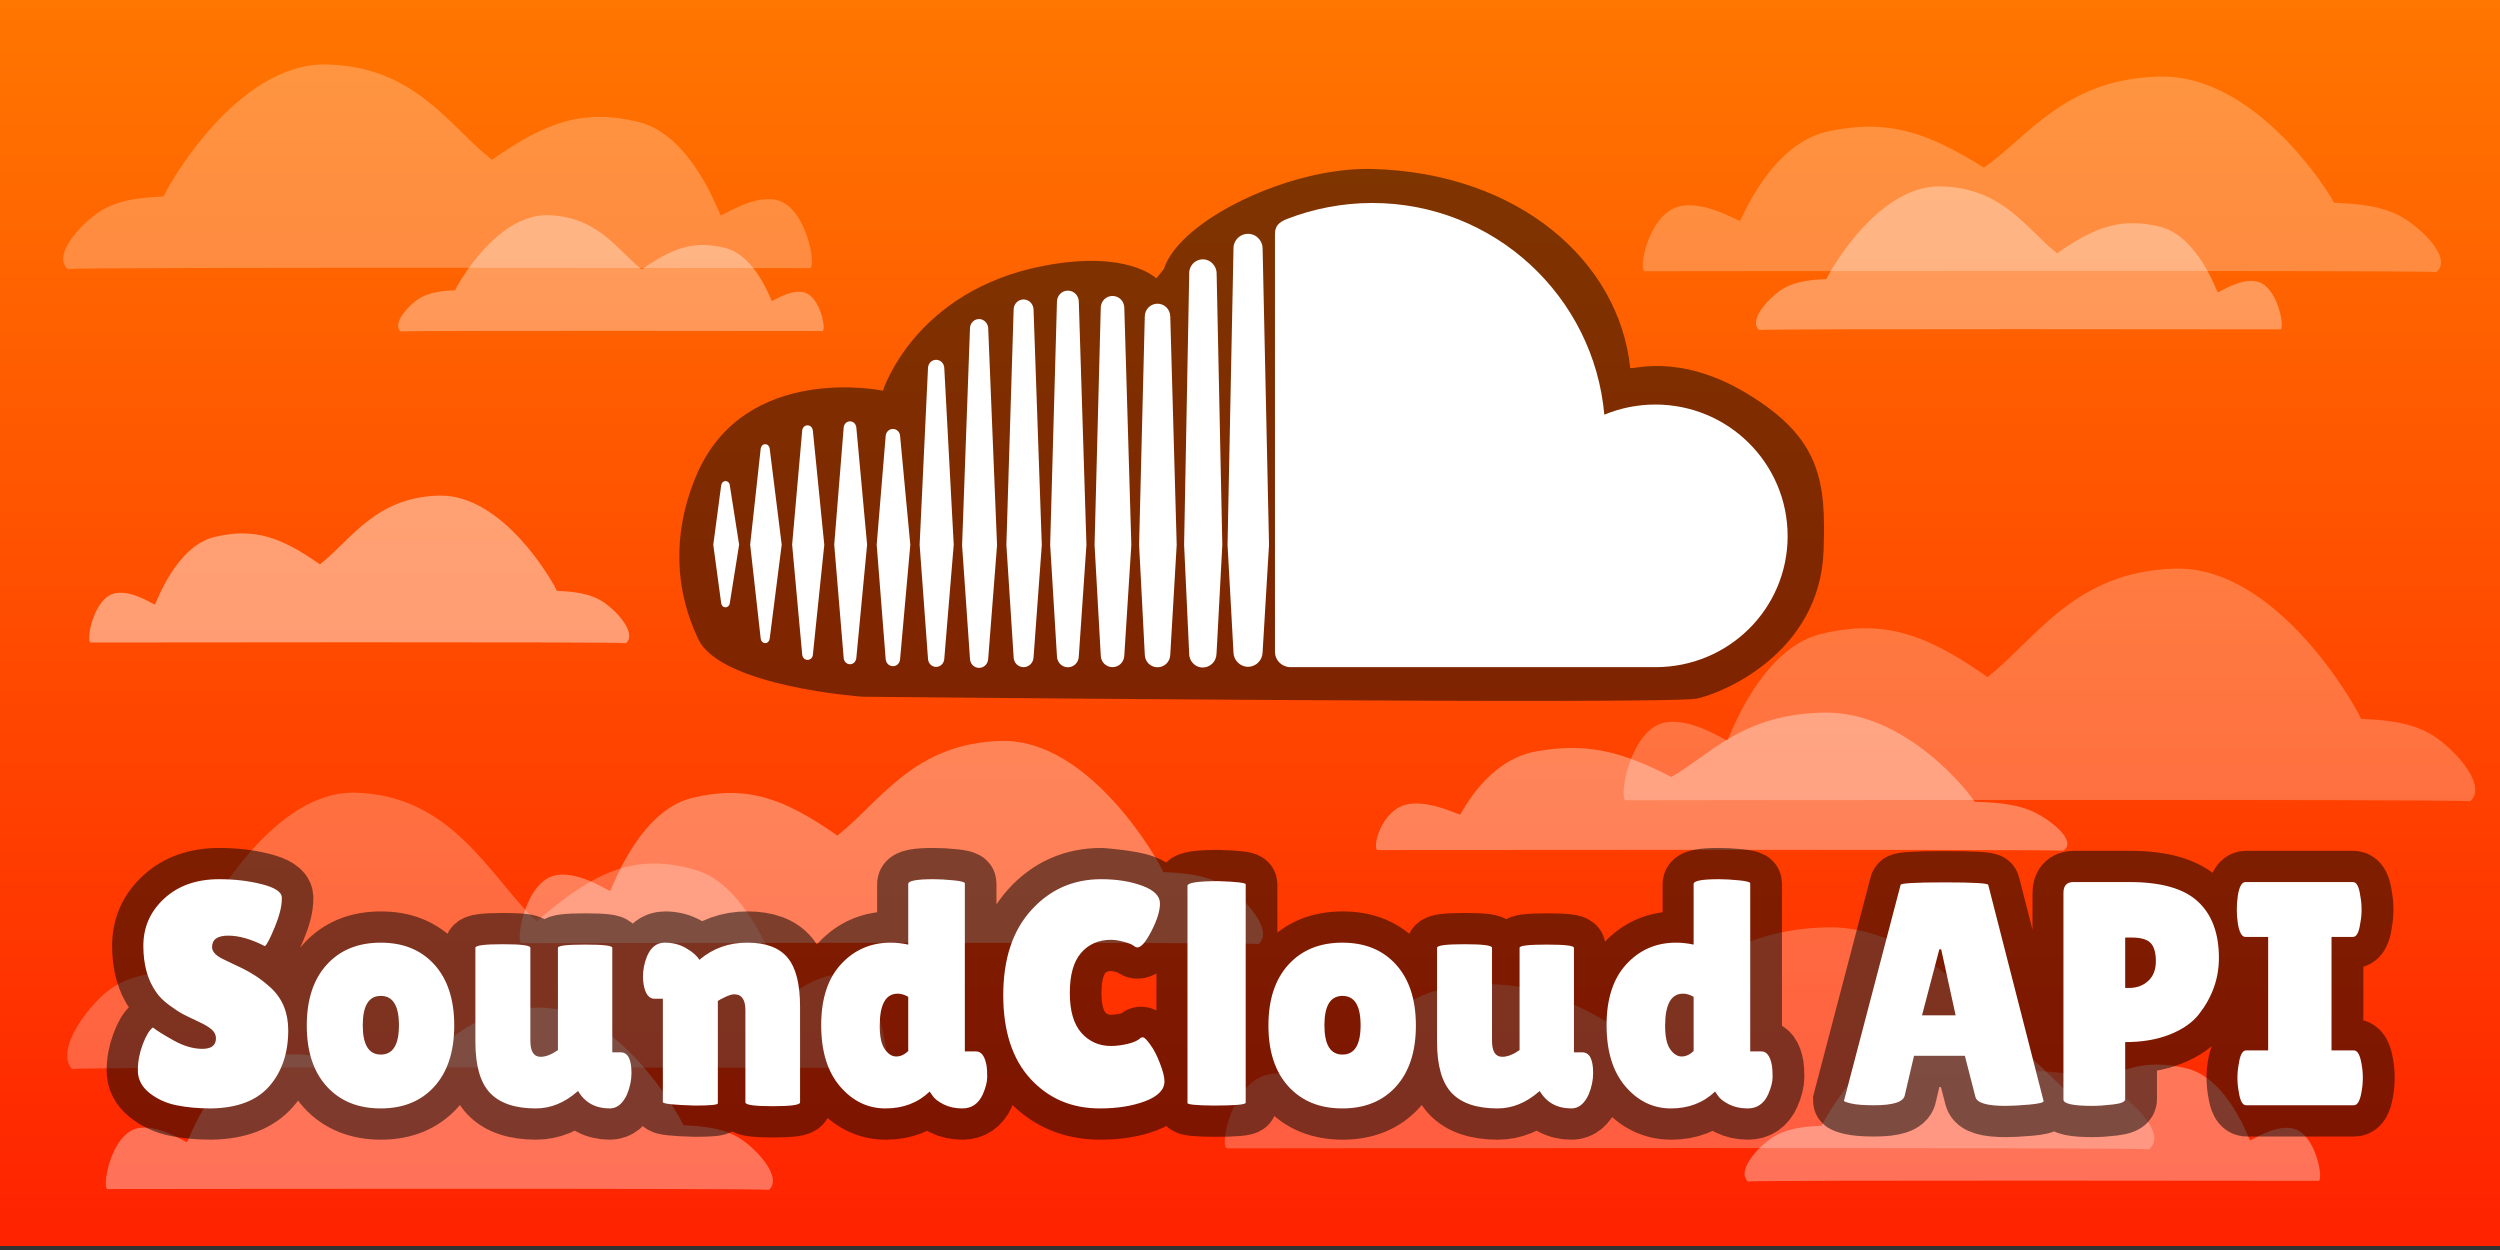 <?xml version="1.0" encoding="UTF-8"?>
<svg xmlns="http://www.w3.org/2000/svg" xmlns:xlink="http://www.w3.org/1999/xlink" width="600px" height="300px" viewBox="0 0 600 300" version="1.1">
<rect x="0" y="0" width="600" height="300" fill="#333333" stroke="none"/>
<defs>
<linearGradient id="linear0" gradientUnits="userSpaceOnUse" x1="240" y1="105.242" x2="240" y2="254.758" gradientTransform="matrix(2.007,0,0,2,-181.525,-210.483)">
<stop offset="0" style="stop-color:rgb(100%,46.275%,0%);stop-opacity:1;"/>
<stop offset="1" style="stop-color:rgb(100%,13.333%,0%);stop-opacity:1;"/>
</linearGradient>
</defs>
<g id="surface1">
<path style=" stroke:none;fill-rule:nonzero;fill:url(#linear0);" d="M 0 299.035 L 0 0 L 600.16 0 L 600.16 299.035 Z M 0 299.035 "/>
<path style=" stroke:none;fill-rule:nonzero;fill:rgb(100%,100%,100%);fill-opacity:0.251;" d="M 582.809 175.867 C 588.141 178.719 597.363 188.27 592.855 192.301 C 588.227 191.762 392.609 192.066 390.223 192.066 C 388.344 192.066 391.113 174.871 399.707 173.383 C 406.395 172.223 414.309 178.062 414.59 177.648 C 415.172 176.801 422.473 155.844 436.887 152.191 C 452.23 148.418 462.5 152.328 477.004 162.492 C 488.688 153.379 497.996 136.934 522.332 136.469 C 546.59 136.09 565.391 169.434 566.641 172.512 C 569.719 172.742 576.895 172.715 582.809 175.867 Z M 582.809 175.867 "/>
<path style=" stroke:none;fill-rule:nonzero;fill:rgb(100%,100%,100%);fill-opacity:0.349;" d="M 426.297 272.453 C 430.293 270.32 435.145 270.34 437.223 270.184 C 438.07 268.102 450.777 245.566 467.172 245.824 C 483.621 246.137 489.91 257.254 497.809 263.41 C 507.609 256.543 514.551 253.898 524.922 256.449 C 534.664 258.918 539.598 273.082 539.992 273.656 C 540.18 273.934 545.531 269.988 550.051 270.773 C 555.859 271.777 557.73 283.398 556.461 283.398 C 554.848 283.398 422.633 283.195 419.508 283.559 C 416.461 280.836 422.691 274.375 426.297 272.453 Z M 426.297 272.453 "/>
<path style=" stroke:none;fill-rule:nonzero;fill:rgb(100%,100%,100%);fill-opacity:0.349;" d="M 184.551 285.559 C 180.926 285.137 27.688 285.371 25.82 285.371 C 24.348 285.371 26.52 271.906 33.25 270.738 C 38.488 269.832 44.688 274.402 44.91 274.078 C 45.363 273.418 51.086 257 62.375 254.137 C 74.391 251.184 82.438 254.246 93.801 262.207 C 102.953 255.07 110.242 242.184 129.305 241.824 C 148.309 241.527 163.035 267.645 164.016 270.059 C 166.426 270.238 172.047 270.215 176.68 272.688 C 180.855 274.918 188.078 282.402 184.551 285.559 Z M 184.551 285.559 "/>
<path style=" stroke:none;fill-rule:nonzero;fill:rgb(100%,100%,100%);fill-opacity:0.349;" d="M 101.156 71.34 C 104.113 69.762 107.699 69.777 109.238 69.664 C 109.863 68.125 119.258 51.461 131.379 51.652 C 143.543 51.883 148.191 60.102 154.031 64.656 C 161.281 59.578 166.414 57.621 174.078 59.508 C 181.281 61.332 184.934 71.805 185.223 72.23 C 185.363 72.438 189.316 69.52 192.66 70.098 C 196.953 70.84 198.34 79.434 197.398 79.434 C 196.207 79.434 98.449 79.281 96.137 79.551 C 93.887 77.539 98.492 72.762 101.156 71.34 Z M 101.156 71.34 "/>
<path style=" stroke:none;fill-rule:nonzero;fill:rgb(100%,100%,100%);fill-opacity:0.251;" d="M 25.059 50.109 C 30.258 47.332 36.566 47.359 39.27 47.156 C 40.371 44.449 56.902 15.137 78.227 15.469 C 99.625 15.875 107.805 30.336 118.078 38.348 C 130.832 29.414 139.859 25.977 153.348 29.293 C 166.02 32.5 172.441 50.93 172.949 51.672 C 173.199 52.035 180.156 46.902 186.035 47.922 C 193.59 49.23 196.027 64.348 194.375 64.348 C 192.277 64.348 20.293 64.082 16.227 64.555 C 12.262 61.012 20.371 52.613 25.059 50.109 Z M 25.059 50.109 "/>
<path style=" stroke:none;fill-rule:nonzero;fill:rgb(100%,100%,100%);fill-opacity:0.251;" d="M 26.961 237.047 C 32.648 233.297 39.555 233.332 42.516 233.059 C 43.719 229.402 61.809 189.793 85.145 190.242 C 108.562 190.789 117.516 210.328 128.758 221.152 C 142.715 209.082 152.594 204.438 167.355 208.918 C 181.223 213.258 188.25 238.152 188.809 239.16 C 189.078 239.652 196.695 232.715 203.129 234.094 C 211.395 235.859 214.062 256.285 212.254 256.285 C 209.957 256.285 21.746 255.926 17.293 256.566 C 12.957 251.777 21.828 240.43 26.961 237.047 Z M 26.961 237.047 "/>
<path style=" stroke:none;fill-rule:nonzero;fill:rgb(100%,100%,100%);fill-opacity:0.251;" d="M 515.715 275.832 C 510.664 275.32 297.16 275.605 294.555 275.605 C 292.504 275.605 295.527 259.199 304.906 257.781 C 312.203 256.676 320.844 262.246 321.152 261.852 C 321.785 261.043 329.758 241.043 345.488 237.559 C 362.23 233.957 373.438 237.688 389.273 247.387 C 402.023 238.691 412.18 222.996 438.742 222.555 C 465.219 222.191 485.738 254.012 487.105 256.949 C 490.461 257.168 498.293 257.141 504.75 260.152 C 510.57 262.871 520.633 271.988 515.715 275.832 Z M 515.715 275.832 "/>
<path style=" stroke:none;fill-rule:nonzero;fill:rgb(100%,100%,100%);fill-opacity:0.349;" d="M 302.078 226.559 C 298.039 226.09 127.285 226.352 125.203 226.352 C 123.562 226.352 125.98 211.344 133.48 210.043 C 139.316 209.031 146.227 214.129 146.473 213.77 C 146.98 213.027 153.355 194.734 165.934 191.547 C 179.324 188.254 188.289 191.668 200.953 200.535 C 211.152 192.586 219.273 178.227 240.52 177.824 C 261.691 177.492 278.105 206.598 279.195 209.285 C 281.879 209.488 288.145 209.461 293.305 212.215 C 297.961 214.699 306.012 223.039 302.078 226.559 Z M 302.078 226.559 "/>
<path style=" stroke:none;fill-rule:nonzero;fill:rgb(100%,100%,100%);fill-opacity:0.251;" d="M 584.723 65.289 C 580.383 64.836 397.031 65.09 394.793 65.09 C 393.035 65.09 395.633 50.641 403.684 49.391 C 409.953 48.418 417.371 53.324 417.633 52.977 C 418.18 52.262 425.023 34.652 438.535 31.582 C 452.914 28.414 462.539 31.699 476.137 40.238 C 487.086 32.582 495.809 18.762 518.621 18.375 C 541.355 18.055 558.98 46.07 560.152 48.66 C 563.035 48.852 569.762 48.828 575.305 51.48 C 580.301 53.871 588.945 61.902 584.723 65.289 Z M 584.723 65.289 "/>
<path style=" stroke:none;fill-rule:nonzero;fill:rgb(100%,100%,100%);fill-opacity:0.349;" d="M 428.379 69.047 C 432.027 67.102 436.461 67.117 438.359 66.977 C 439.129 65.074 450.738 44.488 465.715 44.723 C 480.742 45.008 486.488 55.164 493.703 60.789 C 502.66 54.516 509 52.102 518.473 54.43 C 527.371 56.684 531.883 69.625 532.238 70.148 C 532.414 70.402 537.301 66.797 541.43 67.512 C 546.734 68.434 548.445 79.047 547.285 79.047 C 545.812 79.047 425.031 78.863 422.172 79.195 C 419.391 76.707 425.086 70.809 428.379 69.047 Z M 428.379 69.047 "/>
<path style=" stroke:none;fill-rule:nonzero;fill:rgb(100%,100%,100%);fill-opacity:0.451;" d="M 150.25 154.352 C 147.316 154.008 23.266 154.199 21.75 154.199 C 20.562 154.199 22.316 143.297 27.766 142.355 C 32.008 141.617 37.027 145.32 37.203 145.059 C 37.574 144.523 42.203 131.23 51.344 128.914 C 61.074 126.523 67.586 129.004 76.785 135.445 C 84.195 129.668 90.094 119.238 105.527 118.945 C 120.91 118.707 132.836 139.848 133.629 141.801 C 135.578 141.949 140.129 141.93 143.879 143.93 C 147.262 145.738 153.109 151.797 150.25 154.352 Z M 150.25 154.352 "/>
<path style=" stroke:none;fill-rule:nonzero;fill:rgb(100%,100%,100%);fill-opacity:0.349;" d="M 495.195 204.152 C 491.438 203.832 332.609 204.012 330.672 204.012 C 329.148 204.012 331.395 193.809 338.375 192.926 C 343.801 192.238 350.23 195.703 350.457 195.457 C 350.93 194.953 356.859 182.52 368.562 180.352 C 381.016 178.113 389.355 180.434 401.133 186.465 C 410.621 181.059 418.176 171.301 437.938 171.023 C 457.633 170.801 472.898 190.582 473.914 192.41 C 476.41 192.547 482.238 192.527 487.039 194.402 C 491.367 196.09 498.855 201.758 495.195 204.152 Z M 495.195 204.152 "/>
<path style="fill:none;stroke-width:7.5;stroke-linecap:square;stroke-linejoin:miter;stroke:rgb(0%,0%,0%);stroke-opacity:0.506;stroke-miterlimit:10;" d="M 111.25 230.109 C 112.441 230.771 113.576 231.103 114.658 231.103 C 115.744 231.103 116.288 230.681 116.288 229.839 C 116.288 229.456 116.132 229.117 115.824 228.824 C 115.519 228.529 114.96 228.193 114.142 227.814 C 113.325 227.431 112.712 227.132 112.303 226.917 C 111.896 226.699 111.353 226.339 110.675 225.841 C 110.002 225.343 109.486 224.826 109.128 224.287 C 108.112 222.837 107.604 220.99 107.604 218.742 C 107.604 216.496 108.437 214.603 110.107 213.062 C 111.775 211.519 113.963 210.746 116.667 210.746 C 118.507 210.746 120.202 210.945 121.758 211.343 C 123.311 211.738 124.113 212.253 124.164 212.89 C 124.164 212.966 124.164 213.04 124.164 213.115 C 124.164 214.011 123.881 215.142 123.319 216.507 C 122.76 217.869 122.367 218.624 122.139 218.779 C 120.504 217.937 119.042 217.517 117.751 217.517 C 116.467 217.517 115.824 217.974 115.824 218.892 C 115.824 219.455 116.297 219.953 117.243 220.386 C 117.448 220.492 117.74 220.632 118.117 220.812 C 118.501 220.986 118.943 221.197 119.441 221.439 C 119.939 221.683 120.475 221.99 121.047 222.359 C 121.619 222.728 122.24 223.218 122.908 223.831 C 124.257 225.107 124.932 226.79 124.932 228.882 C 124.932 231.613 124.181 233.845 122.676 235.58 C 121.172 237.312 118.849 238.205 115.711 238.253 C 114.181 238.253 112.797 238.126 111.557 237.873 C 110.321 237.619 109.243 237.123 108.32 236.386 C 107.403 235.644 106.946 234.749 106.946 233.703 C 106.946 232.658 107.137 231.619 107.522 230.587 C 107.905 229.55 108.312 228.869 108.746 228.539 C 108.746 228.539 110.064 229.447 111.25 230.109 Z M 129.542 235.617 C 127.948 233.857 127.15 231.421 127.15 228.308 C 127.15 225.193 127.948 222.757 129.542 220.999 C 131.136 219.24 133.285 218.361 135.991 218.361 C 138.697 218.361 140.838 219.24 142.417 220.999 C 143.998 222.757 144.786 225.193 144.786 228.308 C 144.786 231.421 143.998 233.857 142.417 235.617 C 140.838 237.374 138.697 238.253 135.991 238.253 C 133.285 238.253 131.136 237.374 129.542 235.617 Z M 129.704 227.271 C 129.704 229.617 134.566 231.79 136.007 231.79 C 137.451 231.79 138.173 230.617 138.173 228.271 C 138.173 225.923 137.451 224.749 136.007 224.749 C 136.007 224.749 129.704 224.923 129.704 227.271 Z M 147.317 218.974 C 147.317 218.689 148.413 218.548 150.604 218.548 C 152.796 218.548 153.892 218.689 153.892 218.974 L 153.892 230.146 C 153.892 231.421 154.301 232.058 155.119 232.058 C 155.732 232.058 156.421 231.79 157.188 231.251 L 157.188 218.974 C 157.188 218.72 158.272 218.593 160.439 218.593 C 162.605 218.593 163.69 218.72 163.69 218.974 L 163.69 231.521 L 164.684 231.521 C 165.551 231.521 165.985 232.351 165.985 234.009 C 165.985 234.851 165.807 235.706 165.453 236.572 C 164.939 237.693 164.25 238.253 163.384 238.253 C 161.675 238.253 160.411 237.554 159.594 236.154 L 159.557 236.191 C 158.004 237.566 156.331 238.253 154.542 238.253 C 152.072 238.253 150.248 237.636 149.072 236.4 C 147.903 235.165 147.317 233.117 147.317 230.257 Z M 176.313 237.642 C 176.313 237.82 175.397 237.91 173.563 237.91 C 171.013 237.835 169.738 237.697 169.738 237.492 L 169.738 225.093 L 168.743 225.093 C 168.081 225.093 167.647 224.535 167.443 223.414 C 167.388 223.08 167.361 222.748 167.361 222.419 C 167.361 221.626 167.515 220.835 167.824 220.042 C 168.284 218.921 168.996 218.361 169.962 218.361 C 170.933 218.361 171.799 218.589 172.562 219.048 C 173.329 219.507 173.843 219.964 174.102 220.423 C 175.706 219.048 177.616 218.361 179.833 218.361 C 182.056 218.361 183.662 218.96 184.653 220.162 C 185.649 221.357 186.148 223.32 186.148 226.05 L 186.148 237.529 C 186.148 237.833 185.058 237.986 182.875 237.986 C 180.697 237.986 179.609 237.833 179.609 237.529 L 179.609 226.468 C 179.609 225.193 179.163 224.556 178.272 224.556 C 178.013 224.556 177.655 224.665 177.195 224.884 C 176.738 225.099 176.444 225.259 176.313 225.363 Z M 199.085 211.322 C 199.085 210.937 200.091 210.746 202.104 210.746 C 202.791 210.746 203.587 210.79 204.494 210.88 C 205.402 210.97 205.855 211.089 205.855 211.24 L 205.855 231.41 L 207.193 231.41 C 207.831 231.41 208.251 231.982 208.456 233.128 C 208.506 233.46 208.53 233.915 208.53 234.488 C 208.53 235.06 208.353 235.755 208 236.572 C 207.486 237.693 206.669 238.253 205.55 238.253 C 204.707 238.253 203.959 238.089 203.307 237.761 C 202.659 237.427 202.221 237.081 201.991 236.722 L 201.649 236.228 C 200.243 237.58 198.481 238.253 196.363 238.253 C 194.248 238.253 192.435 237.374 190.932 235.617 C 189.428 233.857 188.674 231.404 188.674 228.255 C 188.674 225.101 189.465 222.665 191.043 220.947 C 192.628 219.222 194.606 218.361 196.977 218.361 C 197.664 218.361 198.367 218.439 199.085 218.593 Z M 197.822 224.482 C 196.393 224.482 195.676 225.769 195.676 228.345 C 195.676 229.646 195.881 230.583 196.29 231.162 C 196.698 231.736 197.152 232.021 197.65 232.021 C 198.149 232.021 198.625 231.804 199.085 231.371 L 199.085 224.863 C 198.651 224.609 198.23 224.482 197.822 224.482 Z M 227.069 211.531 C 228.485 212.054 229.191 212.761 229.191 213.654 C 229.191 214.544 228.852 215.648 228.175 216.964 C 227.503 218.279 226.937 218.937 226.48 218.937 C 226.349 218.937 226.203 218.867 226.038 218.728 C 225.874 218.583 225.491 218.429 224.887 218.263 C 224.29 218.099 223.774 218.017 223.34 218.017 C 221.86 218.017 220.667 218.54 219.76 219.587 C 218.859 220.632 218.409 222.234 218.409 224.392 C 218.409 226.544 218.872 228.144 219.799 229.189 C 220.729 230.236 221.911 230.759 223.34 230.759 C 223.928 230.759 224.586 230.677 225.314 230.511 C 226.04 230.343 226.555 230.107 226.859 229.802 C 226.91 229.748 227.607 230.009 228.025 230.587 C 228.45 231.16 228.837 231.912 229.191 232.843 C 229.549 233.775 229.73 234.496 229.73 235.003 C 229.73 235.999 228.965 236.792 227.435 237.38 C 225.905 237.962 224.095 238.253 222.002 238.253 C 218.635 238.253 215.867 237.068 213.7 234.697 C 211.533 232.326 210.449 228.978 210.449 224.654 C 210.449 220.33 211.565 216.931 213.797 214.46 C 216.03 211.984 218.814 210.746 222.152 210.746 C 222.152 210.746 225.654 211.007 227.069 211.531 Z M 239.446 237.566 C 239.446 237.796 238.146 237.91 235.547 237.91 C 233.503 237.886 232.483 237.783 232.483 237.603 L 232.483 211.546 C 232.483 211.167 233.721 210.978 236.197 210.978 C 238.364 211.052 239.446 211.179 239.446 211.359 Z M 244.556 235.617 C 242.962 233.857 242.163 231.421 242.163 228.308 C 242.163 225.193 242.962 222.757 244.556 220.999 C 246.15 219.24 248.299 218.361 251.005 218.361 C 253.711 218.361 255.852 219.24 257.431 220.999 C 259.011 222.757 259.8 225.193 259.8 228.308 C 259.8 231.421 259.011 233.857 257.431 235.617 C 255.852 237.374 253.711 238.253 251.005 238.253 C 248.299 238.253 246.15 237.374 244.556 235.617 Z M 244.575 228.126 C 244.575 230.474 249.58 231.79 251.021 231.79 C 252.465 231.79 253.187 230.617 253.187 228.271 C 253.187 225.923 252.465 224.749 251.021 224.749 C 251.021 224.749 244.575 225.781 244.575 228.126 Z M 262.33 218.974 C 262.33 218.689 263.426 218.548 265.618 218.548 C 267.81 218.548 268.906 218.689 268.906 218.974 L 268.906 230.146 C 268.906 231.421 269.315 232.058 270.132 232.058 C 270.746 232.058 271.435 231.79 272.202 231.251 L 272.202 218.974 C 272.202 218.72 273.286 218.593 275.452 218.593 C 277.621 218.593 278.703 218.72 278.703 218.974 L 278.703 231.521 L 279.698 231.521 C 280.564 231.521 280.998 232.351 280.998 234.009 C 280.998 234.851 280.821 235.706 280.467 236.572 C 279.955 237.693 279.264 238.253 278.398 238.253 C 276.689 238.253 275.425 237.554 274.608 236.154 L 274.571 236.191 C 273.017 237.566 271.345 238.253 269.556 238.253 C 267.086 238.253 265.262 237.636 264.086 236.4 C 262.916 235.165 262.33 233.117 262.33 230.257 Z M 293.017 211.322 C 293.017 210.937 294.023 210.746 296.036 210.746 C 296.723 210.746 297.519 210.79 298.426 210.88 C 299.334 210.97 299.787 211.089 299.787 211.24 L 299.787 231.41 L 301.124 231.41 C 301.763 231.41 302.183 231.982 302.388 233.128 C 302.436 233.46 302.462 233.915 302.462 234.488 C 302.462 235.06 302.285 235.755 301.932 236.572 C 301.418 237.693 300.601 238.253 299.482 238.253 C 298.639 238.253 297.891 238.089 297.239 237.761 C 296.591 237.427 296.153 237.081 295.923 236.722 L 295.58 236.228 C 294.175 237.58 292.413 238.253 290.295 238.253 C 288.179 238.253 286.367 237.374 284.864 235.617 C 283.36 233.857 282.606 231.404 282.606 228.255 C 282.606 225.101 283.397 222.665 284.975 220.947 C 286.56 219.222 288.538 218.361 290.909 218.361 C 291.596 218.361 292.298 218.439 293.017 218.593 Z M 291.753 224.482 C 290.325 224.482 289.608 225.769 289.608 228.345 C 289.608 229.646 289.813 230.583 290.221 231.162 C 290.63 231.736 291.084 232.021 291.582 232.021 C 292.08 232.021 292.557 231.804 293.017 231.371 L 293.017 224.863 C 292.583 224.609 292.162 224.482 291.753 224.482 Z M 330.316 237.947 C 328.101 237.947 326.902 237.591 326.722 236.878 L 325.459 231.939 L 319.376 231.939 L 318.27 236.685 C 318.116 237.476 316.89 237.873 314.593 237.873 C 313.369 237.873 312.462 237.802 311.874 237.664 C 311.29 237.525 311 237.415 311 237.335 L 317.77 211.433 C 317.77 211.23 319.516 211.126 323.008 211.126 C 326.506 211.126 328.254 211.23 328.254 211.433 L 334.875 237.373 C 334.875 237.552 334.287 237.693 333.111 237.798 C 331.941 237.898 331.009 237.947 330.316 237.947 Z M 320.334 227.081 L 324.353 227.081 L 322.627 219.162 L 322.403 219.162 Z M 340.724 237.947 C 338.406 237.947 337.248 237.693 337.248 237.185 L 337.248 212.39 C 337.248 211.523 337.643 211.089 338.429 211.089 L 345.163 211.089 C 348.939 211.089 351.661 211.869 353.331 213.429 C 355.005 214.984 355.842 217.24 355.842 220.199 C 355.842 222.646 355.05 224.89 353.465 226.933 C 352.679 227.949 351.516 228.763 349.983 229.376 C 348.452 229.99 346.669 230.294 344.631 230.294 L 344.631 237.148 C 344.631 237.453 344.154 237.662 343.197 237.775 C 342.241 237.89 341.415 237.947 340.724 237.947 Z M 344.631 217.748 L 344.631 223.794 L 345.126 223.794 C 346.017 223.794 346.769 223.515 347.382 222.956 C 347.995 222.394 348.301 221.601 348.301 220.58 C 348.301 219.56 348.088 218.831 347.666 218.398 C 347.248 217.964 346.502 217.748 345.431 217.748 Z M 361.732 217.673 L 359.013 217.673 C 358.579 217.673 358.275 217.123 358.102 216.023 C 358.022 215.49 357.981 214.943 357.981 214.386 C 357.981 213.822 358.022 213.273 358.102 212.734 C 358.275 211.638 358.579 211.089 359.013 211.089 L 371.874 211.089 C 372.306 211.089 372.598 211.638 372.748 212.734 C 372.853 213.273 372.906 213.822 372.906 214.386 C 372.906 214.943 372.853 215.49 372.748 216.023 C 372.598 217.123 372.306 217.673 371.874 217.673 L 369.31 217.673 L 369.31 231.289 L 371.985 231.289 C 372.419 231.289 372.725 231.839 372.906 232.941 C 373.005 233.474 373.054 234.021 373.054 234.585 C 373.054 235.142 373.005 235.691 372.906 236.228 C 372.725 237.326 372.419 237.873 371.985 237.873 L 359.095 237.873 C 358.662 237.873 358.369 237.326 358.213 236.228 C 358.108 235.691 358.057 235.142 358.057 234.585 C 358.057 234.021 358.108 233.474 358.213 232.941 C 358.369 231.839 359.947 228.576 360.381 228.576 Z M 361.732 217.673 " transform="matrix(2.007,0,0,2,-181.525,-210.483)"/>
<path style=" stroke:none;fill-rule:nonzero;fill:rgb(100%,100%,100%);fill-opacity:1;" d="M 36.695 246.594 C 37.664 247.363 39.34 248.41 41.719 249.734 C 44.109 251.059 46.387 251.723 48.559 251.723 C 50.738 251.723 51.828 250.879 51.828 249.195 C 51.828 248.43 51.516 247.75 50.898 247.164 C 50.285 246.574 49.164 245.902 47.523 245.145 C 45.883 244.379 44.652 243.781 43.832 243.352 C 43.016 242.914 41.926 242.195 40.566 241.199 C 39.215 240.203 38.18 239.168 37.461 238.09 C 35.422 235.191 34.402 231.496 34.402 227 C 34.402 222.508 36.074 218.723 39.426 215.641 C 42.773 212.555 47.164 211.008 52.59 211.008 C 56.281 211.008 59.684 211.406 62.805 212.203 C 65.922 212.992 67.531 214.023 67.633 215.297 C 67.633 215.449 67.633 215.598 67.633 215.746 C 67.633 217.539 67.066 219.801 65.938 222.531 C 64.816 225.254 64.027 226.766 63.57 227.074 C 60.289 225.391 57.355 224.551 54.766 224.551 C 52.188 224.551 50.898 225.465 50.898 227.301 C 50.898 228.426 51.848 229.422 53.746 230.289 C 54.156 230.5 54.742 230.781 55.5 231.141 C 56.27 231.488 57.156 231.91 58.156 232.398 C 59.156 232.883 60.23 233.496 61.379 234.234 C 62.527 234.973 63.773 235.953 65.113 237.18 C 67.82 239.73 69.176 243.098 69.176 247.281 C 69.176 252.742 67.668 257.207 64.648 260.676 C 61.629 264.141 56.969 265.926 50.672 266.023 C 47.602 266.023 44.824 265.77 42.336 265.262 C 39.855 264.754 37.691 263.762 35.84 262.289 C 34 260.805 33.082 259.016 33.082 256.922 C 33.082 254.832 33.465 252.754 34.238 250.691 C 35.008 248.617 35.824 247.254 36.695 246.594 Z M 78.426 260.75 C 75.227 257.23 73.625 252.359 73.625 246.133 C 73.625 239.902 75.227 235.031 78.426 231.516 C 81.625 227.996 85.938 226.238 91.367 226.238 C 96.797 226.238 101.094 227.996 104.262 231.516 C 107.434 235.031 109.016 239.902 109.016 246.133 C 109.016 252.359 107.434 257.23 104.262 260.75 C 101.094 264.266 96.797 266.023 91.367 266.023 C 85.938 266.023 81.625 264.266 78.426 260.75 Z M 91.398 239.016 C 88.508 239.016 87.062 241.363 87.062 246.059 C 87.062 250.75 88.508 253.098 91.398 253.098 C 94.297 253.098 95.746 250.75 95.746 246.059 C 95.746 241.363 94.297 239.016 91.398 239.016 Z M 114.094 227.465 C 114.094 226.895 116.293 226.613 120.691 226.613 C 125.09 226.613 127.289 226.895 127.289 227.465 L 127.289 249.809 C 127.289 252.359 128.109 253.633 129.75 253.633 C 130.98 253.633 132.363 253.098 133.902 252.02 L 133.902 227.465 C 133.902 226.957 136.078 226.703 140.426 226.703 C 144.773 226.703 146.949 226.957 146.949 227.465 L 146.949 252.559 L 148.945 252.559 C 150.684 252.559 151.555 254.219 151.555 257.535 C 151.555 259.219 151.199 260.93 150.488 262.66 C 149.457 264.902 148.074 266.023 146.336 266.023 C 142.906 266.023 140.371 264.625 138.73 261.824 L 138.656 261.898 C 135.539 264.648 132.184 266.023 128.594 266.023 C 123.637 266.023 119.977 264.789 117.617 262.316 C 115.27 259.848 114.094 255.75 114.094 250.031 Z M 172.281 264.801 C 172.281 265.156 170.441 265.336 166.762 265.336 C 161.645 265.188 159.086 264.91 159.086 264.5 L 159.086 239.703 L 157.09 239.703 C 155.762 239.703 154.891 238.586 154.48 236.344 C 154.371 235.676 154.316 235.012 154.316 234.355 C 154.316 232.77 154.625 231.188 155.246 229.602 C 156.168 227.359 157.598 226.238 159.535 226.238 C 161.484 226.238 163.223 226.695 164.754 227.613 C 166.293 228.531 167.324 229.445 167.844 230.363 C 171.062 227.613 174.895 226.238 179.344 226.238 C 183.805 226.238 187.027 227.438 189.016 229.84 C 191.016 232.23 192.016 236.156 192.016 241.617 L 192.016 264.574 C 192.016 265.184 189.828 265.488 185.449 265.488 C 181.078 265.488 178.895 265.184 178.895 264.574 L 178.895 242.453 C 178.895 239.902 178 238.629 176.211 238.629 C 175.691 238.629 174.973 238.848 174.051 239.285 C 173.133 239.715 172.543 240.035 172.281 240.242 Z M 217.977 212.16 C 217.977 211.391 219.996 211.008 224.035 211.008 C 225.414 211.008 227.012 211.098 228.832 211.277 C 230.652 211.457 231.562 211.695 231.562 211.996 L 231.562 252.336 L 234.246 252.336 C 235.527 252.336 236.371 253.48 236.781 255.773 C 236.883 256.438 236.93 257.348 236.93 258.492 C 236.93 259.637 236.574 261.027 235.867 262.66 C 234.836 264.902 233.195 266.023 230.949 266.023 C 229.258 266.023 227.758 265.695 226.449 265.039 C 225.148 264.371 224.27 263.68 223.809 262.961 L 223.121 261.973 C 220.301 264.676 216.766 266.023 212.516 266.023 C 208.27 266.023 204.633 264.266 201.617 260.75 C 198.598 257.23 197.086 252.324 197.086 246.027 C 197.086 239.719 198.672 234.848 201.84 231.41 C 205.02 227.961 208.988 226.238 213.746 226.238 C 215.125 226.238 216.535 226.395 217.977 226.703 Z M 215.441 238.48 C 212.574 238.48 211.137 241.055 211.137 246.207 C 211.137 248.809 211.547 250.684 212.367 251.84 C 213.188 252.988 214.098 253.559 215.098 253.559 C 216.098 253.559 217.055 253.125 217.977 252.258 L 217.977 239.242 C 217.105 238.734 216.262 238.48 215.441 238.48 Z M 264.266 211.008 C 268.004 211.008 271.293 211.531 274.133 212.578 C 276.973 213.625 278.391 215.039 278.391 216.824 C 278.391 218.605 277.711 220.812 276.352 223.445 C 275.004 226.074 273.867 227.391 272.949 227.391 C 272.688 227.391 272.395 227.25 272.062 226.973 C 271.734 226.684 270.965 226.375 269.754 226.043 C 268.555 225.715 267.52 225.551 266.648 225.551 C 263.68 225.551 261.285 226.598 259.465 228.691 C 257.656 230.781 256.754 233.984 256.754 238.301 C 256.754 242.605 257.684 245.805 259.543 247.895 C 261.41 249.988 263.781 251.035 266.648 251.035 C 267.828 251.035 269.148 250.871 270.609 250.539 C 272.066 250.203 273.102 249.73 273.711 249.121 C 273.812 249.012 274.02 248.957 274.328 248.957 C 274.637 248.957 275.211 249.535 276.051 250.691 C 276.902 251.836 277.684 253.34 278.391 255.203 C 279.109 257.066 279.473 258.508 279.473 259.523 C 279.473 261.516 277.938 263.102 274.867 264.277 C 271.797 265.441 268.164 266.023 263.965 266.023 C 257.207 266.023 251.652 263.652 247.305 258.91 C 242.957 254.168 240.781 247.473 240.781 238.824 C 240.781 230.176 243.02 223.379 247.5 218.438 C 251.98 213.484 257.566 211.008 264.266 211.008 Z M 298.969 264.648 C 298.969 265.109 296.359 265.336 291.145 265.336 C 287.043 265.289 284.996 265.082 284.996 264.723 L 284.996 212.609 C 284.996 211.852 287.48 211.473 292.449 211.473 C 296.797 211.621 298.969 211.875 298.969 212.234 Z M 309.223 260.75 C 306.023 257.23 304.422 252.359 304.422 246.133 C 304.422 239.902 306.023 235.031 309.223 231.516 C 312.422 227.996 316.734 226.238 322.164 226.238 C 327.594 226.238 331.891 227.996 335.059 231.516 C 338.23 235.031 339.812 239.902 339.812 246.133 C 339.812 252.359 338.23 257.23 335.059 260.75 C 331.891 264.266 327.594 266.023 322.164 266.023 C 316.734 266.023 312.422 264.266 309.223 260.75 Z M 322.195 239.016 C 319.305 239.016 317.859 241.363 317.859 246.059 C 317.859 250.75 319.305 253.098 322.195 253.098 C 325.094 253.098 326.543 250.75 326.543 246.059 C 326.543 241.363 325.094 239.016 322.195 239.016 Z M 344.891 227.465 C 344.891 226.895 347.09 226.613 351.488 226.613 C 355.887 226.613 358.086 226.895 358.086 227.465 L 358.086 249.809 C 358.086 252.359 358.906 253.633 360.547 253.633 C 361.777 253.633 363.16 253.098 364.699 252.02 L 364.699 227.465 C 364.699 226.957 366.875 226.703 371.223 226.703 C 375.574 226.703 377.746 226.957 377.746 227.465 L 377.746 252.559 L 379.742 252.559 C 381.48 252.559 382.352 254.219 382.352 257.535 C 382.352 259.219 381.996 260.93 381.285 262.66 C 380.258 264.902 378.871 266.023 377.133 266.023 C 373.703 266.023 371.168 264.625 369.527 261.824 L 369.453 261.898 C 366.336 264.648 362.98 266.023 359.391 266.023 C 354.434 266.023 350.773 264.789 348.414 262.316 C 346.066 259.848 344.891 255.75 344.891 250.031 Z M 406.469 212.16 C 406.469 211.391 408.488 211.008 412.527 211.008 C 413.906 211.008 415.504 211.098 417.324 211.277 C 419.145 211.457 420.055 211.695 420.055 211.996 L 420.055 252.336 L 422.738 252.336 C 424.02 252.336 424.863 253.48 425.273 255.773 C 425.371 256.438 425.422 257.348 425.422 258.492 C 425.422 259.637 425.066 261.027 424.359 262.66 C 423.328 264.902 421.688 266.023 419.441 266.023 C 417.75 266.023 416.25 265.695 414.941 265.039 C 413.641 264.371 412.762 263.68 412.301 262.961 L 411.613 261.973 C 408.793 264.676 405.258 266.023 401.008 266.023 C 396.762 266.023 393.125 264.266 390.109 260.75 C 387.09 257.23 385.578 252.324 385.578 246.027 C 385.578 239.719 387.164 234.848 390.332 231.41 C 393.512 227.961 397.48 226.238 402.238 226.238 C 403.617 226.238 405.027 226.395 406.469 226.703 Z M 403.934 238.48 C 401.066 238.48 399.629 241.055 399.629 246.207 C 399.629 248.809 400.039 250.684 400.859 251.84 C 401.68 252.988 402.59 253.559 403.59 253.559 C 404.59 253.559 405.547 253.125 406.469 252.258 L 406.469 239.242 C 405.598 238.734 404.754 238.48 403.934 238.48 Z M 481.316 265.41 C 476.871 265.41 474.465 264.699 474.105 263.273 L 471.57 253.395 L 459.363 253.395 L 457.145 262.887 C 456.836 264.469 454.375 265.262 449.766 265.262 C 447.309 265.262 445.488 265.121 444.309 264.844 C 443.137 264.566 442.555 264.348 442.555 264.188 L 456.141 212.383 C 456.141 211.977 459.645 211.77 466.652 211.77 C 473.672 211.77 477.18 211.977 477.18 212.383 L 490.465 264.262 C 490.465 264.621 489.285 264.902 486.926 265.113 C 484.578 265.312 482.707 265.41 481.316 265.41 Z M 461.285 243.68 L 469.352 243.68 L 465.887 227.84 L 465.438 227.84 Z M 502.203 265.41 C 497.551 265.41 495.227 264.902 495.227 263.887 L 495.227 214.297 C 495.227 212.562 496.02 211.695 497.598 211.695 L 511.109 211.695 C 518.688 211.695 524.148 213.254 527.5 216.375 C 530.859 219.484 532.539 223.996 532.539 229.914 C 532.539 234.809 530.949 239.297 527.77 243.383 C 526.191 245.414 523.859 247.043 520.781 248.27 C 517.711 249.496 514.133 250.105 510.043 250.105 L 510.043 263.812 C 510.043 264.422 509.086 264.84 507.164 265.066 C 505.246 265.297 503.59 265.41 502.203 265.41 Z M 510.043 225.012 L 510.043 237.105 L 511.035 237.105 C 512.824 237.105 514.332 236.547 515.562 235.43 C 516.793 234.305 517.406 232.719 517.406 230.676 C 517.406 228.637 516.98 227.18 516.133 226.312 C 515.293 225.445 513.797 225.012 511.648 225.012 Z M 544.359 252.094 L 544.359 224.863 L 538.902 224.863 C 538.031 224.863 537.422 223.762 537.074 221.562 C 536.914 220.496 536.832 219.402 536.832 218.289 C 536.832 217.16 536.914 216.059 537.074 214.984 C 537.422 212.793 538.031 211.695 538.902 211.695 L 564.711 211.695 C 565.578 211.695 566.164 212.793 566.465 214.984 C 566.676 216.059 566.781 217.16 566.781 218.289 C 566.781 219.402 566.676 220.496 566.465 221.562 C 566.164 223.762 565.578 224.863 564.711 224.863 L 559.566 224.863 L 559.566 252.094 L 564.934 252.094 C 565.805 252.094 566.418 253.195 566.781 255.398 C 566.98 256.465 567.078 257.559 567.078 258.688 C 567.078 259.801 566.98 260.898 566.781 261.973 C 566.418 264.168 565.805 265.262 564.934 265.262 L 539.066 265.262 C 538.199 265.262 537.609 264.168 537.297 261.973 C 537.086 260.898 536.984 259.801 536.984 258.688 C 536.984 257.559 537.086 256.465 537.297 255.398 C 537.609 253.195 538.199 252.094 539.066 252.094 Z M 544.359 252.094 "/>
<path style=" stroke:none;fill-rule:nonzero;fill:rgb(0%,0%,0%);fill-opacity:0.502;" d="M 277.504 66.816 C 277.504 66.816 278.695 65.312 279.316 64.578 C 283.094 52.773 309.629 40.047 329.27 40.551 C 364.578 41.457 388.594 62.793 391.242 88.262 C 391.293 89.027 402.582 84.395 419.219 94.414 C 436.859 105.039 438.297 115.227 437.656 132.254 C 436.73 156.781 413.383 166.375 407.262 167.656 C 400.191 169.133 206.957 167.211 206.957 167.211 C 206.957 167.211 173.055 164.805 167.602 153.418 C 162.148 142.027 161.082 128.492 167.082 114.207 C 178.605 86.789 211.898 93.762 211.898 93.762 C 211.898 93.762 219.48 69.645 250.699 63.754 C 270.789 59.965 277.504 66.816 277.504 66.816 Z M 277.504 66.816 "/>
<path style=" stroke:none;fill-rule:nonzero;fill:rgb(100%,100%,100%);fill-opacity:1;" d="M 183.648 106.605 C 184.203 106.605 184.641 107.043 184.727 107.652 L 187.609 130.723 L 184.727 153.297 C 184.641 153.906 184.203 154.344 183.648 154.344 C 183.098 154.344 182.66 153.906 182.57 153.297 L 180.039 130.723 L 182.57 107.652 C 182.66 107.043 183.098 106.605 183.648 106.605 "/>
<path style=" stroke:none;fill-rule:nonzero;fill:rgb(100%,100%,100%);fill-opacity:1;" d="M 174.129 115.457 C 174.652 115.457 175.09 115.863 175.148 116.445 L 177.391 130.723 L 175.148 144.766 C 175.09 145.348 174.652 145.754 174.129 145.754 C 173.574 145.754 173.168 145.348 173.082 144.766 L 171.188 130.75 L 173.082 116.473 C 173.168 115.863 173.605 115.457 174.129 115.457 "/>
<path style=" stroke:none;fill-rule:nonzero;fill:rgb(100%,100%,100%);fill-opacity:1;" d="M 193.809 102.082 C 194.48 102.082 195.004 102.602 195.09 103.387 L 197.828 130.75 L 195.09 157.129 C 195.031 157.855 194.48 158.375 193.809 158.375 C 193.141 158.375 192.586 157.824 192.527 157.098 L 190.113 130.723 L 192.527 103.355 C 192.586 102.602 193.141 102.082 193.809 102.082 "/>
<path style=" stroke:none;fill-rule:nonzero;fill:rgb(100%,100%,100%);fill-opacity:1;" d="M 204 101.121 C 204.785 101.121 205.426 101.762 205.516 102.574 L 208.105 130.723 L 205.516 157.941 C 205.426 158.781 204.785 159.422 204 159.422 C 203.215 159.422 202.543 158.781 202.488 157.941 L 200.215 130.723 L 202.488 102.602 C 202.543 101.762 203.215 101.121 204 101.121 "/>
<path style=" stroke:none;fill-rule:nonzero;fill:rgb(100%,100%,100%);fill-opacity:1;" d="M 218.473 130.75 L 216.023 158.172 C 215.969 159.16 215.238 159.887 214.309 159.887 C 213.375 159.887 212.617 159.129 212.559 158.172 L 210.406 130.75 L 212.559 104.664 C 212.617 103.676 213.375 102.949 214.309 102.949 C 215.211 102.949 215.969 103.676 216.023 104.633 Z M 218.473 130.75 "/>
<path style=" stroke:none;fill-rule:nonzero;fill:rgb(100%,100%,100%);fill-opacity:1;" d="M 224.672 86.352 C 225.691 86.352 226.566 87.195 226.625 88.27 L 228.895 130.723 L 226.625 158.145 C 226.566 159.219 225.691 160.059 224.672 160.059 C 223.625 160.059 222.781 159.219 222.723 158.145 L 220.711 130.723 L 222.723 88.27 C 222.781 87.195 223.625 86.352 224.672 86.352 "/>
<path style=" stroke:none;fill-rule:nonzero;fill:rgb(100%,100%,100%);fill-opacity:1;" d="M 234.98 76.574 C 236.113 76.574 237.074 77.531 237.164 78.691 L 239.289 130.867 L 237.164 158.145 C 237.105 159.363 236.145 160.293 234.98 160.293 C 233.785 160.293 232.855 159.332 232.797 158.145 L 230.902 130.895 L 232.797 78.723 C 232.855 77.504 233.816 76.574 234.98 76.574 "/>
<path style=" stroke:none;fill-rule:nonzero;fill:rgb(100%,100%,100%);fill-opacity:1;" d="M 245.664 71.871 C 246.945 71.871 247.992 72.918 248.051 74.281 L 250.031 130.809 L 248.051 157.797 L 248.051 157.766 C 247.992 159.074 246.945 160.117 245.664 160.117 C 244.355 160.117 243.305 159.074 243.277 157.766 L 241.531 130.781 L 243.277 74.254 C 243.305 72.918 244.355 71.871 245.664 71.871 "/>
<path style=" stroke:none;fill-rule:nonzero;fill:rgb(100%,100%,100%);fill-opacity:1;" d="M 260.746 130.75 L 258.91 157.562 C 258.855 159.016 257.719 160.145 256.293 160.145 C 254.863 160.145 253.73 158.984 253.672 157.562 L 252.039 130.75 L 253.672 72.336 C 253.73 70.887 254.863 69.754 256.293 69.754 C 257.719 69.754 258.855 70.887 258.91 72.336 Z M 260.746 130.75 "/>
<path style=" stroke:none;fill-rule:nonzero;fill:rgb(100%,100%,100%);fill-opacity:1;" d="M 267.008 71.031 C 268.551 71.031 269.773 72.25 269.832 73.816 L 271.52 130.75 L 269.832 157.332 L 269.832 157.301 C 269.801 158.871 268.551 160.117 267.008 160.117 C 265.465 160.117 264.211 158.898 264.184 157.332 L 262.695 130.781 L 264.184 73.848 C 264.211 72.25 265.465 71.031 267.008 71.031 "/>
<path style=" stroke:none;fill-rule:nonzero;fill:rgb(100%,100%,100%);fill-opacity:1;" d="M 277.809 72.887 C 279.469 72.887 280.809 74.223 280.863 75.906 L 282.406 130.75 L 280.863 157.156 L 280.863 157.129 C 280.836 158.812 279.469 160.145 277.809 160.145 C 276.121 160.145 274.781 158.812 274.75 157.129 L 273.383 130.75 L 274.75 75.906 C 274.781 74.223 276.121 72.887 277.809 72.887 "/>
<path style=" stroke:none;fill-rule:nonzero;fill:rgb(100%,100%,100%);fill-opacity:1;" d="M 290.473 62.789 C 291.348 63.398 291.93 64.387 291.988 65.488 L 293.355 130.75 L 292.105 154.371 L 291.957 156.953 C 291.93 157.855 291.551 158.668 290.969 159.246 C 290.355 159.828 289.57 160.203 288.668 160.203 C 287.648 160.203 286.777 159.738 286.164 159.016 C 285.727 158.492 285.438 157.797 285.406 157.07 L 285.406 156.953 L 284.184 130.723 L 285.406 66.098 L 285.406 65.488 C 285.438 64.355 286.02 63.34 286.922 62.762 C 287.414 62.441 288.027 62.238 288.668 62.238 C 289.336 62.238 289.949 62.441 290.473 62.789 "/>
<path style=" stroke:none;fill-rule:nonzero;fill:rgb(100%,100%,100%);fill-opacity:1;" d="M 301.305 56.609 C 302.293 57.219 302.992 58.32 303.023 59.539 L 304.566 130.75 L 303.023 156.578 L 303.023 156.547 C 302.992 158.465 301.422 160.031 299.527 160.031 C 297.637 160.031 296.062 158.465 296.035 156.578 L 295.336 143.836 L 294.609 130.75 L 296.035 59.918 L 296.035 59.57 C 296.035 58.496 296.559 57.539 297.316 56.898 C 297.926 56.406 298.684 56.117 299.527 56.117 C 300.168 56.117 300.781 56.289 301.305 56.609 "/>
<path style=" stroke:none;fill-rule:nonzero;fill:rgb(100%,100%,100%);fill-opacity:1;" d="M 397.297 97.09 C 414.824 97.09 429.031 111.223 429.031 128.66 C 429.031 146.129 414.824 160.117 397.328 160.117 L 309.426 160.117 C 307.535 159.941 306.02 158.434 305.992 156.488 L 305.992 56.203 C 306.02 54.375 306.66 53.418 309.047 52.488 C 315.223 50.109 322.18 48.715 329.344 48.715 C 358.543 48.715 382.508 71.059 385.039 99.527 C 388.797 97.961 392.957 97.09 397.297 97.09 "/>
</g>
</svg>
